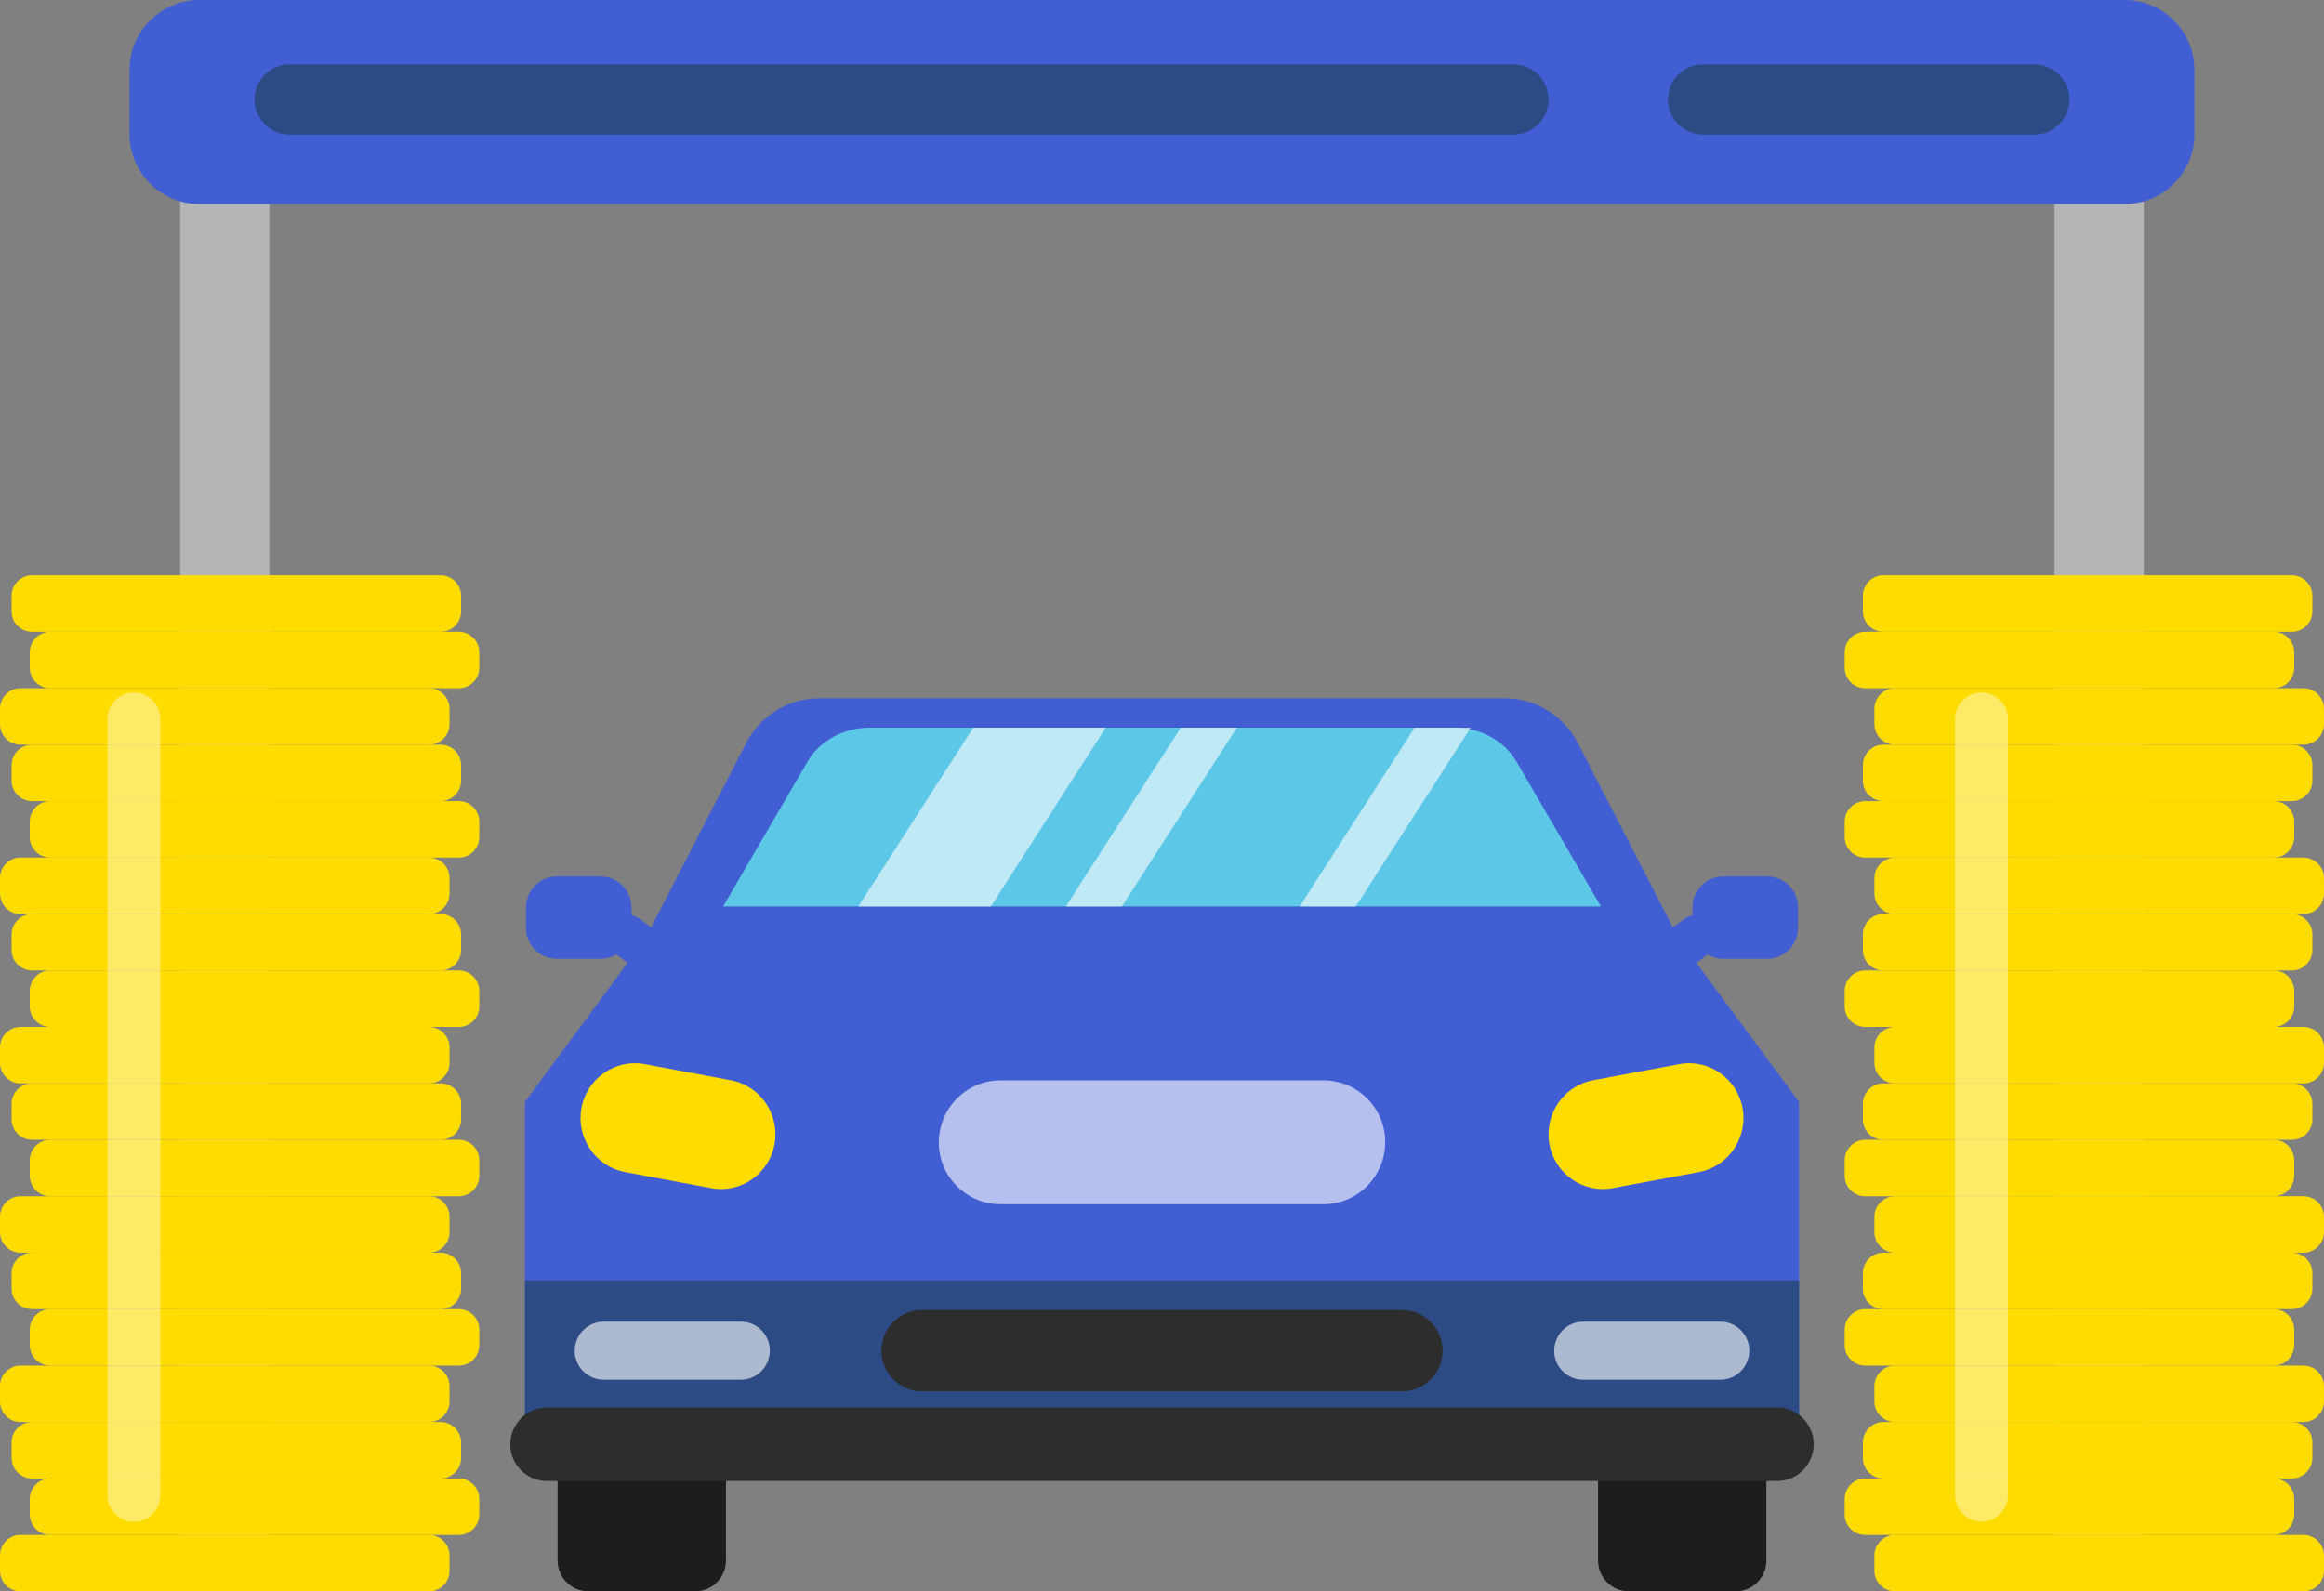 <?xml version="1.0" encoding="UTF-8"?>
<!-- Generator: Adobe Illustrator 16.0.0, SVG Export Plug-In . SVG Version: 6.00 Build 0)  -->
<!DOCTYPE svg PUBLIC "-//W3C//DTD SVG 1.1//EN" "http://www.w3.org/Graphics/SVG/1.1/DTD/svg11.dtd">
<svg version="1.1" id="Isolation_Mode" xmlns="http://www.w3.org/2000/svg" xmlns:xlink="http://www.w3.org/1999/xlink" x="0px" y="0px" width="95.641px" height="65.51px" viewBox="0 0 95.641 65.51" enable-background="new 0 0 95.641 65.51" xml:space="preserve">
<rect x="0" y="0" width="95.641" height="65.51" fill="#808080" stroke="none"/>
<g>
	<g>
		<g>
			<g>
				<g>
					<g>
						<path fill="#1E1D1D" d="M28.608,65.51h-4.394c-0.697,0-1.268-0.57-1.268-1.267v-3.521c0-0.697,0.57-1.268,1.268-1.268h4.394        c0.697,0,1.267,0.57,1.267,1.268v3.521C29.875,64.939,29.305,65.51,28.608,65.51z"/>
					</g>
					<g>
						<path fill="#1E1D1D" d="M71.426,65.51h-4.393c-0.697,0-1.268-0.57-1.268-1.267v-3.521c0-0.697,0.57-1.268,1.268-1.268h4.393        c0.697,0,1.268,0.57,1.268,1.268v3.521C72.693,64.939,72.123,65.51,71.426,65.51z"/>
					</g>
				</g>
				<g>
					<path fill="#425ED3" d="M74.037,45.374v14.145c0,0.725-0.592,1.316-1.322,1.316H22.924c-0.729,0-1.321-0.592-1.321-1.316       V45.374l0.877-1.197c0.137-0.045,0.291-0.073,0.444-0.073h49.792c0.154,0,0.308,0.028,0.445,0.073L74.037,45.374z"/>
				</g>
				<g>
					<rect x="21.604" y="52.707" fill="#2C4A84" width="52.433" height="6.802"/>
				</g>
				<g>
					<polygon fill="#425ED3" points="74.037,45.374 21.603,45.374 22.479,44.177 25.824,39.637 26.644,38.525 68.995,38.525        69.816,39.637 73.16,44.177      "/>
				</g>
				<g>
					<path fill="#425ED3" d="M69.024,38.523H26.617l4.088-7.93c0.584-1.134,1.744-1.846,3.007-1.846h28.217       c1.264,0,2.423,0.712,3.007,1.846L69.024,38.523z"/>
				</g>
				<g>
					<path fill="#5DC7E7" d="M65.885,37.316H29.756l3.483-5.972c0.498-0.854,1.485-1.39,2.562-1.39h24.04       c1.076,0,2.063,0.535,2.562,1.39L65.885,37.316z"/>
				</g>
				<g>
					<g>
						<g>
							<path fill="#FEDC00" d="M29.277,48.912l-3.561-0.665c-1.207-0.226-2.011-1.409-1.789-2.631         c0.223-1.221,1.392-2.035,2.598-1.811l3.562,0.666c1.207,0.226,2.011,1.409,1.789,2.63         C31.653,48.323,30.484,49.138,29.277,48.912z"/>
						</g>
					</g>
					<g>
						<g>
							<path fill="#FEDC00" d="M66.363,48.912l3.562-0.665c1.206-0.226,2.011-1.409,1.789-2.631         c-0.223-1.221-1.392-2.035-2.599-1.811l-3.562,0.666c-1.207,0.226-2.011,1.409-1.789,2.63         C63.987,48.323,65.157,49.138,66.363,48.912z"/>
						</g>
					</g>
				</g>
				<g>
					<path fill="#2D2D2D" d="M57.704,57.276H37.937c-0.915,0-1.664-0.749-1.664-1.664c0-0.935,0.749-1.684,1.664-1.684h19.767       c0.915,0,1.664,0.749,1.664,1.664C59.367,56.527,58.619,57.276,57.704,57.276z"/>
				</g>
				<g opacity="0.61">
					<g>
						<path fill="#FFFFFF" d="M30.493,56.798h-5.654c-0.653,0-1.188-0.535-1.188-1.188c0-0.667,0.535-1.202,1.188-1.202h5.654        c0.653,0,1.188,0.535,1.188,1.188C31.681,56.263,31.146,56.798,30.493,56.798z"/>
					</g>
					<g>
						<path fill="#FFFFFF" d="M70.802,56.798h-5.654c-0.653,0-1.188-0.535-1.188-1.188c0-0.667,0.535-1.202,1.188-1.202h5.654        c0.653,0,1.188,0.535,1.188,1.188C71.99,56.263,71.455,56.798,70.802,56.798z"/>
					</g>
				</g>
				<g>
					<path fill="#2D2D2D" d="M73.135,60.968h-50.63c-0.828,0-1.505-0.677-1.505-1.505c0-0.846,0.677-1.522,1.505-1.522h50.63       c0.828,0,1.505,0.677,1.505,1.505C74.64,60.291,73.963,60.968,73.135,60.968z"/>
				</g>
				<g>
					<g>
						<g>
							<path fill="#425ED3" d="M24.721,39.47h-1.809c-0.697,0-1.267-0.57-1.267-1.268v-0.855c0-0.697,0.57-1.268,1.267-1.268h1.809         c0.697,0,1.267,0.57,1.267,1.268v0.855C25.988,38.899,25.418,39.47,24.721,39.47z"/>
						</g>
						<g>
							<path fill="#425ED3" d="M27.216,39.582c-0.283,0.389-0.829,0.473-1.212,0.187l-0.695-0.519         c-0.384-0.286-0.467-0.839-0.184-1.228c0.283-0.389,0.829-0.473,1.213-0.187l0.695,0.519         C27.416,38.641,27.499,39.193,27.216,39.582z"/>
						</g>
					</g>
					<g>
						<g>
							<path fill="#425ED3" d="M70.919,39.47h1.809c0.697,0,1.267-0.57,1.267-1.268v-0.855c0-0.697-0.57-1.268-1.267-1.268h-1.809         c-0.697,0-1.267,0.57-1.267,1.268v0.855C69.652,38.899,70.223,39.47,70.919,39.47z"/>
						</g>
						<g>
							<path fill="#425ED3" d="M68.425,39.582c0.283,0.389,0.829,0.473,1.213,0.187l0.695-0.519         c0.384-0.286,0.467-0.839,0.184-1.228c-0.283-0.389-0.829-0.473-1.213-0.187l-0.695,0.519         C68.225,38.641,68.142,39.193,68.425,39.582z"/>
						</g>
					</g>
				</g>
				<g opacity="0.61">
					<path fill="#FFFFFF" d="M54.471,49.573H41.17c-1.394,0-2.534-1.141-2.534-2.535c0-1.425,1.14-2.564,2.534-2.564h13.301       c1.394,0,2.535,1.14,2.535,2.534C57.005,48.433,55.865,49.573,54.471,49.573z"/>
				</g>
			</g>
			<g>
				<defs>
					<rect id="SVGID_1_" x="34.724" y="29.955" width="25.957" height="7.361"/>
				</defs>
				<clipPath id="SVGID_2_">
					<use xlink:href="#SVGID_1_" overflow="visible"/>
				</clipPath>
				<g opacity="0.61" clip-path="url(#SVGID_2_)">
					<path fill="#FFFFFF" d="M36.008,43.679l-2.9-1.864c-0.264-0.169-0.341-0.523-0.171-0.787l13.346-20.763       c0.169-0.264,0.523-0.341,0.787-0.172l2.9,1.864c0.264,0.17,0.341,0.524,0.171,0.788L36.796,43.508       C36.626,43.771,36.272,43.848,36.008,43.679z"/>
				</g>
				<g opacity="0.61" clip-path="url(#SVGID_2_)">
					<path fill="#FFFFFF" d="M41.664,43.535l-0.913-0.587c-0.198-0.127-0.256-0.394-0.128-0.591l13.499-21.002       c0.127-0.197,0.394-0.256,0.592-0.128l0.913,0.586c0.198,0.128,0.256,0.394,0.128,0.592L42.255,43.406       C42.128,43.604,41.862,43.662,41.664,43.535z"/>
				</g>
				<g opacity="0.61" clip-path="url(#SVGID_2_)">
					<path fill="#FFFFFF" d="M50.48,44.79l-0.913-0.587c-0.198-0.127-0.255-0.394-0.128-0.591L62.938,22.61       c0.127-0.197,0.394-0.256,0.591-0.128l0.913,0.586c0.198,0.128,0.256,0.394,0.129,0.592L51.072,44.661       C50.945,44.859,50.679,44.917,50.48,44.79z"/>
				</g>
			</g>
		</g>
		<g>
			<g>
				<g>
					<g>
						<path fill="#B5B5B5" d="M9.25,65.51c-1.01,0-1.836-0.826-1.836-1.836V6.434c0-1.011,0.826-1.837,1.836-1.837        s1.836,0.826,1.836,1.837v57.24C11.087,64.684,10.261,65.51,9.25,65.51z"/>
					</g>
					<g>
						<g>
							<g>
								<path fill="#FEDC00" d="M18.134,26.009H1.319c-0.464,0-0.843-0.379-0.843-0.843v-0.638c0-0.463,0.379-0.843,0.843-0.843          h16.814c0.464,0,0.843,0.38,0.843,0.843v0.638C18.977,25.63,18.598,26.009,18.134,26.009z"/>
							</g>
							<g>
								<path fill="#FEDC00" d="M18.882,28.333H2.067c-0.463,0-0.843-0.38-0.843-0.844v-0.637c0-0.464,0.379-0.844,0.843-0.844          h16.814c0.464,0,0.843,0.38,0.843,0.844v0.637C19.725,27.953,19.346,28.333,18.882,28.333z"/>
							</g>
							<g>
								<path fill="#FEDC00" d="M17.658,30.656H0.843C0.379,30.656,0,30.276,0,29.813v-0.638c0-0.464,0.379-0.843,0.843-0.843          h16.814c0.463,0,0.843,0.379,0.843,0.843v0.638C18.501,30.276,18.121,30.656,17.658,30.656z"/>
							</g>
						</g>
						<g>
							<g>
								<path fill="#FEDC00" d="M18.134,32.979H1.319c-0.464,0-0.843-0.379-0.843-0.843V31.5c0-0.464,0.379-0.844,0.843-0.844          h16.814c0.464,0,0.843,0.38,0.843,0.844v0.637C18.977,32.601,18.598,32.979,18.134,32.979z"/>
							</g>
							<g>
								<path fill="#FEDC00" d="M18.882,35.304H2.067c-0.463,0-0.843-0.38-0.843-0.844v-0.637c0-0.464,0.379-0.844,0.843-0.844          h16.814c0.464,0,0.843,0.38,0.843,0.844v0.637C19.725,34.924,19.346,35.304,18.882,35.304z"/>
							</g>
							<g>
								<path fill="#FEDC00" d="M17.658,37.627H0.843C0.379,37.627,0,37.247,0,36.784v-0.638c0-0.464,0.379-0.843,0.843-0.843          h16.814c0.463,0,0.843,0.379,0.843,0.843v0.638C18.501,37.247,18.121,37.627,17.658,37.627z"/>
							</g>
						</g>
						<g>
							<g>
								<path fill="#FEDC00" d="M18.134,39.95H1.319c-0.464,0-0.843-0.379-0.843-0.843v-0.637c0-0.464,0.379-0.844,0.843-0.844          h16.814c0.464,0,0.843,0.38,0.843,0.844v0.637C18.977,39.571,18.598,39.95,18.134,39.95z"/>
							</g>
							<g>
								<path fill="#FEDC00" d="M18.882,42.274H2.067c-0.463,0-0.843-0.38-0.843-0.844v-0.637c0-0.464,0.379-0.844,0.843-0.844          h16.814c0.464,0,0.843,0.38,0.843,0.844v0.637C19.725,41.895,19.346,42.274,18.882,42.274z"/>
							</g>
							<g>
								<path fill="#FEDC00" d="M17.658,44.598H0.843C0.379,44.598,0,44.218,0,43.755v-0.638c0-0.464,0.379-0.843,0.843-0.843          h16.814c0.463,0,0.843,0.379,0.843,0.843v0.638C18.501,44.218,18.121,44.598,17.658,44.598z"/>
							</g>
						</g>
						<g>
							<g>
								<path fill="#FEDC00" d="M18.134,46.921H1.319c-0.464,0-0.843-0.379-0.843-0.843v-0.637c0-0.464,0.379-0.844,0.843-0.844          h16.814c0.464,0,0.843,0.38,0.843,0.844v0.637C18.977,46.542,18.598,46.921,18.134,46.921z"/>
							</g>
							<g>
								<path fill="#FEDC00" d="M18.882,49.245H2.067c-0.463,0-0.843-0.38-0.843-0.844v-0.637c0-0.464,0.379-0.844,0.843-0.844          h16.814c0.464,0,0.843,0.38,0.843,0.844v0.637C19.725,48.865,19.346,49.245,18.882,49.245z"/>
							</g>
							<g>
								<path fill="#FEDC00" d="M17.658,51.568H0.843C0.379,51.568,0,51.189,0,50.726v-0.637c0-0.465,0.379-0.844,0.843-0.844          h16.814c0.463,0,0.843,0.379,0.843,0.844v0.637C18.501,51.189,18.121,51.568,17.658,51.568z"/>
							</g>
						</g>
						<g>
							<g>
								<path fill="#FEDC00" d="M18.134,53.893H1.319c-0.464,0-0.843-0.38-0.843-0.844v-0.637c0-0.464,0.379-0.844,0.843-0.844          h16.814c0.464,0,0.843,0.38,0.843,0.844v0.637C18.977,53.513,18.598,53.893,18.134,53.893z"/>
							</g>
							<g>
								<path fill="#FEDC00" d="M18.882,56.216H2.067c-0.463,0-0.843-0.38-0.843-0.844v-0.637c0-0.464,0.379-0.843,0.843-0.843          h16.814c0.464,0,0.843,0.379,0.843,0.843v0.637C19.725,55.836,19.346,56.216,18.882,56.216z"/>
							</g>
							<g>
								<path fill="#FEDC00" d="M17.658,58.539H0.843C0.379,58.539,0,58.16,0,57.696V57.06c0-0.464,0.379-0.844,0.843-0.844h16.814          c0.463,0,0.843,0.38,0.843,0.844v0.637C18.501,58.16,18.121,58.539,17.658,58.539z"/>
							</g>
						</g>
						<g>
							<g>
								<path fill="#FEDC00" d="M18.134,60.863H1.319c-0.464,0-0.843-0.38-0.843-0.844v-0.637c0-0.464,0.379-0.844,0.843-0.844          h16.814c0.464,0,0.843,0.38,0.843,0.844v0.637C18.977,60.483,18.598,60.863,18.134,60.863z"/>
							</g>
							<g>
								<path fill="#FEDC00" d="M18.882,63.187H2.067c-0.463,0-0.843-0.38-0.843-0.844v-0.637c0-0.464,0.379-0.843,0.843-0.843          h16.814c0.464,0,0.843,0.379,0.843,0.843v0.637C19.725,62.807,19.346,63.187,18.882,63.187z"/>
							</g>
							<g>
								<path fill="#FEDC00" d="M17.658,65.51H0.843C0.379,65.51,0,65.131,0,64.667V64.03c0-0.464,0.379-0.844,0.843-0.844h16.814          c0.463,0,0.843,0.38,0.843,0.844v0.637C18.501,65.131,18.121,65.51,17.658,65.51z"/>
							</g>
						</g>
					</g>
				</g>
				<g opacity="0.4">
					<path fill="#FFFFFF" d="M5.51,62.641c-0.599,0-1.088-0.489-1.088-1.088V29.597c0-0.599,0.49-1.088,1.088-1.088       c0.598,0,1.088,0.489,1.088,1.088v31.956C6.598,62.151,6.108,62.641,5.51,62.641z"/>
				</g>
			</g>
			<g>
				<g>
					<g>
						<path fill="#B5B5B5" d="M86.39,65.51c1.01,0,1.836-0.826,1.836-1.836V6.434c0-1.011-0.826-1.837-1.836-1.837        c-1.01,0-1.836,0.826-1.836,1.837v57.24C84.554,64.684,85.38,65.51,86.39,65.51z"/>
					</g>
					<g>
						<g>
							<g>
								<path fill="#FEDC00" d="M77.507,26.009h16.814c0.464,0,0.843-0.379,0.843-0.843v-0.637c0-0.464-0.379-0.844-0.843-0.844          H77.507c-0.463,0-0.843,0.38-0.843,0.844v0.637C76.664,25.63,77.043,26.009,77.507,26.009z"/>
							</g>
							<g>
								<path fill="#FEDC00" d="M76.759,28.333h16.814c0.464,0,0.843-0.38,0.843-0.844v-0.637c0-0.464-0.379-0.844-0.843-0.844          H76.759c-0.464,0-0.843,0.38-0.843,0.844v0.637C75.916,27.953,76.295,28.333,76.759,28.333z"/>
							</g>
							<g>
								<path fill="#FEDC00" d="M77.983,30.656h16.814c0.464,0,0.843-0.38,0.843-0.843v-0.638c0-0.464-0.379-0.843-0.843-0.843          H77.983c-0.464,0-0.844,0.379-0.844,0.843v0.638C77.14,30.276,77.52,30.656,77.983,30.656z"/>
							</g>
						</g>
						<g>
							<g>
								<path fill="#FEDC00" d="M77.507,32.979h16.814c0.464,0,0.843-0.379,0.843-0.843V31.5c0-0.464-0.379-0.844-0.843-0.844          H77.507c-0.463,0-0.843,0.38-0.843,0.844v0.637C76.664,32.601,77.043,32.979,77.507,32.979z"/>
							</g>
							<g>
								<path fill="#FEDC00" d="M76.759,35.304h16.814c0.464,0,0.843-0.38,0.843-0.844v-0.637c0-0.464-0.379-0.844-0.843-0.844          H76.759c-0.464,0-0.843,0.38-0.843,0.844v0.637C75.916,34.924,76.295,35.304,76.759,35.304z"/>
							</g>
							<g>
								<path fill="#FEDC00" d="M77.983,37.627h16.814c0.464,0,0.843-0.38,0.843-0.843v-0.638c0-0.464-0.379-0.843-0.843-0.843          H77.983c-0.464,0-0.844,0.379-0.844,0.843v0.638C77.14,37.247,77.52,37.627,77.983,37.627z"/>
							</g>
						</g>
						<g>
							<g>
								<path fill="#FEDC00" d="M77.507,39.95h16.814c0.464,0,0.843-0.379,0.843-0.843v-0.637c0-0.464-0.379-0.844-0.843-0.844          H77.507c-0.463,0-0.843,0.38-0.843,0.844v0.637C76.664,39.571,77.043,39.95,77.507,39.95z"/>
							</g>
							<g>
								<path fill="#FEDC00" d="M76.759,42.274h16.814c0.464,0,0.843-0.38,0.843-0.844v-0.637c0-0.464-0.379-0.844-0.843-0.844          H76.759c-0.464,0-0.843,0.38-0.843,0.844v0.637C75.916,41.895,76.295,42.274,76.759,42.274z"/>
							</g>
							<g>
								<path fill="#FEDC00" d="M77.983,44.598h16.814c0.464,0,0.843-0.379,0.843-0.843v-0.638c0-0.464-0.379-0.843-0.843-0.843          H77.983c-0.464,0-0.844,0.379-0.844,0.843v0.638C77.14,44.219,77.52,44.598,77.983,44.598z"/>
							</g>
						</g>
						<g>
							<g>
								<path fill="#FEDC00" d="M77.507,46.922h16.814c0.464,0,0.843-0.38,0.843-0.844v-0.637c0-0.464-0.379-0.844-0.843-0.844          H77.507c-0.463,0-0.843,0.38-0.843,0.844v0.637C76.664,46.542,77.043,46.922,77.507,46.922z"/>
							</g>
							<g>
								<path fill="#FEDC00" d="M76.759,49.245h16.814c0.464,0,0.843-0.38,0.843-0.844v-0.637c0-0.464-0.379-0.843-0.843-0.843          H76.759c-0.464,0-0.843,0.379-0.843,0.843v0.637C75.916,48.865,76.295,49.245,76.759,49.245z"/>
							</g>
							<g>
								<path fill="#FEDC00" d="M77.983,51.568h16.814c0.464,0,0.843-0.379,0.843-0.843v-0.637c0-0.465-0.379-0.844-0.843-0.844          H77.983c-0.464,0-0.844,0.379-0.844,0.844v0.637C77.14,51.189,77.52,51.568,77.983,51.568z"/>
							</g>
						</g>
						<g>
							<g>
								<path fill="#FEDC00" d="M77.507,53.893h16.814c0.464,0,0.843-0.38,0.843-0.844v-0.637c0-0.464-0.379-0.844-0.843-0.844          H77.507c-0.463,0-0.843,0.38-0.843,0.844v0.637C76.664,53.513,77.043,53.893,77.507,53.893z"/>
							</g>
							<g>
								<path fill="#FEDC00" d="M76.759,56.216h16.814c0.464,0,0.843-0.38,0.843-0.844v-0.637c0-0.464-0.379-0.843-0.843-0.843          H76.759c-0.464,0-0.843,0.379-0.843,0.843v0.637C75.916,55.836,76.295,56.216,76.759,56.216z"/>
							</g>
							<g>
								<path fill="#FEDC00" d="M77.983,58.539h16.814c0.464,0,0.843-0.379,0.843-0.843V57.06c0-0.464-0.379-0.844-0.843-0.844          H77.983c-0.464,0-0.844,0.38-0.844,0.844v0.637C77.14,58.16,77.52,58.539,77.983,58.539z"/>
							</g>
						</g>
						<g>
							<g>
								<path fill="#FEDC00" d="M77.507,60.863h16.814c0.464,0,0.843-0.38,0.843-0.844v-0.637c0-0.464-0.379-0.844-0.843-0.844          H77.507c-0.463,0-0.843,0.38-0.843,0.844v0.637C76.664,60.483,77.043,60.863,77.507,60.863z"/>
							</g>
							<g>
								<path fill="#FEDC00" d="M76.759,63.187h16.814c0.464,0,0.843-0.38,0.843-0.844v-0.637c0-0.464-0.379-0.843-0.843-0.843          H76.759c-0.464,0-0.843,0.379-0.843,0.843v0.637C75.916,62.807,76.295,63.187,76.759,63.187z"/>
							</g>
							<g>
								<path fill="#FEDC00" d="M77.983,65.51h16.814c0.464,0,0.843-0.379,0.843-0.843V64.03c0-0.464-0.379-0.844-0.843-0.844          H77.983c-0.464,0-0.844,0.38-0.844,0.844v0.637C77.14,65.131,77.52,65.51,77.983,65.51z"/>
							</g>
						</g>
					</g>
				</g>
				<g opacity="0.4">
					<path fill="#FFFFFF" d="M81.548,62.641c0.599,0,1.088-0.489,1.088-1.088V29.597c0-0.599-0.49-1.088-1.088-1.088       s-1.088,0.489-1.088,1.088v31.956C80.46,62.151,80.95,62.641,81.548,62.641z"/>
				</g>
			</g>
		</g>
		<g>
			<path fill="#425ED3" d="M87.438,8.399H8.202c-1.579,0-2.871-1.292-2.871-2.871V2.87C5.332,1.291,6.623,0,8.202,0h79.236     c1.579,0,2.871,1.291,2.871,2.87v2.658C90.31,7.107,89.018,8.399,87.438,8.399z"/>
		</g>
	</g>
	<g>
		<path fill="#2C4A84" d="M62.283,5.539H11.919c-0.794,0-1.445-0.649-1.445-1.444s0.65-1.444,1.445-1.444h50.364    c0.794,0,1.444,0.649,1.444,1.444S63.078,5.539,62.283,5.539z"/>
	</g>
	<g>
		<path fill="#2C4A84" d="M83.722,5.539H70.086c-0.794,0-1.444-0.649-1.444-1.444s0.65-1.444,1.444-1.444h13.636    c0.794,0,1.444,0.649,1.444,1.444S84.516,5.539,83.722,5.539z"/>
	</g>
</g>
</svg>